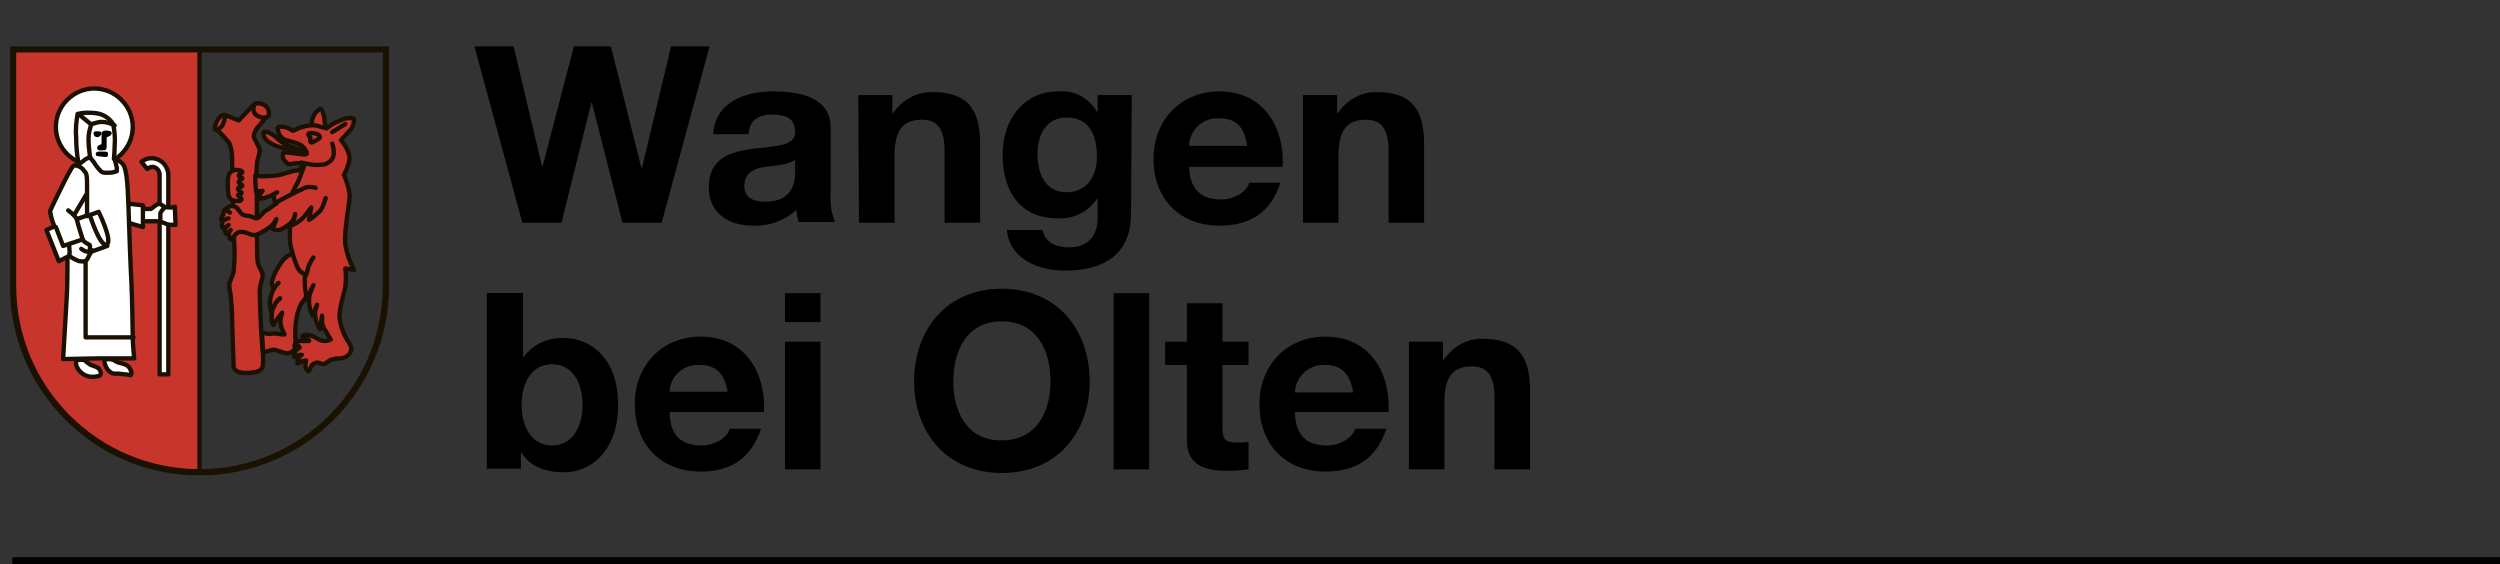 <?xml version="1.0" encoding="utf-8"?>
<!-- Generator: Adobe Illustrator 24.0.3, SVG Export Plug-In . SVG Version: 6.00 Build 0)  -->
<svg version="1.1" id="Vorlage_TGO" xmlns="http://www.w3.org/2000/svg" xmlns:xlink="http://www.w3.org/1999/xlink" x="0px"
	 y="0px" viewBox="0 0 344.6 77.8" style="enable-background:new 0 0 344.6 77.8;" xml:space="preserve">
<rect x="0" y="0" width="344.6" height="77.8" fill="#333333" stroke="none"/>
<style type="text/css">
	.st0{fill:none;stroke:#000000;stroke-miterlimit:10;}
	.st1{clip-path:url(#SVGID_2_);}
	.st2{fill:#C8352C;}
	.st3{fill:none;stroke:#1A1102;stroke-width:0.6;stroke-miterlimit:3.86;}
	.st4{clip-path:url(#SVGID_4_);}
	.st5{fill:none;stroke:#1A1102;stroke-width:0.87;stroke-miterlimit:3.86;}
	.st6{fill-rule:evenodd;clip-rule:evenodd;fill:#C8352C;}
	.st7{fill:none;stroke:#1A1102;stroke-width:0.6;stroke-linecap:round;stroke-linejoin:round;}
	.st8{fill:#FFFFFF;}
</style>
<title>Wangen-bei-Olten</title>
<path d="M91.2,30.7h-5.4l-4.2-16.5h-0.1l-4.1,16.5H72L65.4,6.4h5.4l3.9,16.5h0.1l4.3-16.5h5.1l4.2,16.7h0.1l4-16.7h5.3L91.2,30.7z"
	/>
<path d="M98.3,18.5c0.3-4.5,4.4-5.9,8.4-5.9c3.5,0,7.8,0.8,7.8,5v9.1c-0.1,1.3,0.1,2.7,0.6,3.9h-5c-0.2-0.6-0.3-1.1-0.3-1.7
	c-1.6,1.5-3.8,2.3-6,2.2c-3.4,0-6.1-1.7-6.1-5.3c0-4,3-4.9,6.1-5.3s5.8-0.3,5.8-2.3s-1.4-2.4-3.2-2.4s-3.1,0.7-3.2,2.7L98.3,18.5z
	 M109.6,22c-0.8,0.7-2.6,0.8-4.1,1s-2.9,0.8-2.9,2.6s1.4,2.2,3,2.2c3.8,0,4-3,4-4L109.6,22z"/>
<path d="M118.3,13.1h4.7v2.5h0.1c1.2-1.8,3.3-3,5.5-2.9c5.2,0,6.5,2.9,6.5,7.2v10.8h-4.9v-9.9c0-2.9-0.9-4.3-3.1-4.3
	c-2.7,0-3.8,1.5-3.8,5v9.2h-4.9L118.3,13.1z"/>
<path d="M155.9,29.5c0,2.9-1,7.8-9.2,7.8c-3.5,0-7.6-1.6-7.9-5.6h4.9c0.4,1.8,1.9,2.4,3.7,2.4c2.7,0,4-1.8,3.9-4.3v-2.4h-0.1
	c-1.2,1.8-3.2,2.8-5.4,2.7c-5.4,0-7.6-4-7.6-8.8c0-4.6,2.7-8.7,7.7-8.7c2.2-0.2,4.2,0.9,5.3,2.8h0.1v-2.3h4.7L155.9,29.5z
	 M151.2,21.6c0-2.9-1-5.4-4.2-5.4c-2.8,0-4,2.4-4,5s1,5.3,4,5.3C149.9,26.5,151.2,24.2,151.2,21.6L151.2,21.6z"/>
<path d="M163.9,23c0.1,3.1,1.7,4.5,4.4,4.5c2,0,3.6-1.2,3.9-2.3h4.3c-1.4,4.2-4.3,5.9-8.4,5.9c-5.6,0-9.1-3.8-9.1-9.2
	c0-5.3,3.7-9.3,9.1-9.3c6.1,0,9,5,8.7,10.4H163.9z M171.9,20c-0.4-2.5-1.5-3.7-3.9-3.7c-2.1-0.1-3.9,1.5-4.1,3.6c0,0.1,0,0.1,0,0.2
	H171.9z"/>
<path d="M179.6,13.1h4.7v2.5h0.1c1.2-1.8,3.3-3,5.4-2.9c5.2,0,6.5,2.9,6.5,7.2v10.8h-4.9v-9.9c0-2.9-0.9-4.3-3.1-4.3
	c-2.7,0-3.8,1.5-3.8,5v9.2h-4.9L179.6,13.1z"/>
<path d="M67.2,40.4h4.9v8.8h0.1c1.3-1.8,3.4-2.7,5.6-2.6c3.6,0,7.4,2.8,7.4,9.2s-3.8,9.3-7.4,9.3c-2.6,0-4.8-0.8-5.9-2.7h-0.1v2.2
	h-4.7V40.4z M76.1,50.2c-2.9,0-4.2,2.7-4.2,5.6s1.3,5.6,4.2,5.6s4.2-2.7,4.2-5.6S79,50.2,76.1,50.2z"/>
<path d="M92.3,57c0.1,3.1,1.7,4.4,4.4,4.4c2,0,3.6-1.2,3.9-2.3h4.3c-1.4,4.2-4.3,5.9-8.3,5.9c-5.6,0-9.1-3.8-9.1-9.3
	c0-5.3,3.7-9.3,9.1-9.3c6.1,0,9,5,8.7,10.4H92.3z M100.3,54c-0.4-2.4-1.5-3.7-3.9-3.7c-2.1-0.1-3.9,1.4-4.1,3.5c0,0.1,0,0.1,0,0.2
	L100.3,54z"/>
<path d="M113.1,44.4h-4.9v-4h4.9V44.4z M108.2,47.1h4.9v17.6h-4.9V47.1z"/>
<path d="M138.1,39.8c7.6,0,12.1,5.6,12.1,12.8c0,7-4.5,12.6-12.1,12.6S126,59.6,126,52.6C126,45.4,130.5,39.8,138.1,39.8z
	 M138.1,60.7c4.9,0,6.7-4.1,6.7-8.1c0-4.2-1.8-8.3-6.7-8.3s-6.7,4.1-6.7,8.3C131.4,56.7,133.3,60.8,138.1,60.7L138.1,60.7z"/>
<path d="M153.5,40.4h4.9v24.3h-4.9V40.4z"/>
<path d="M168.5,47.1h3.6v3.2h-3.6V59c0,1.6,0.4,2,2.1,2c0.5,0,1,0,1.5-0.1v3.8c-0.9,0.1-1.9,0.2-2.9,0.2c-3,0-5.6-0.7-5.6-4.2V50.3
	h-3v-3.2h3v-5.3h4.9L168.5,47.1z"/>
<path d="M178.5,57c0.1,3.1,1.7,4.4,4.4,4.4c2,0,3.6-1.2,3.9-2.3h4.3c-1.4,4.2-4.3,5.9-8.4,5.9c-5.6,0-9.1-3.8-9.1-9.3
	c0-5.3,3.7-9.3,9.1-9.3c6.1,0,9,5,8.7,10.4H178.5z M186.5,54c-0.4-2.4-1.5-3.7-3.9-3.7c-2.1-0.1-3.9,1.5-4.1,3.6c0,0.1,0,0.1,0,0.2
	H186.5z"/>
<path d="M194.2,47.1h4.7v2.5h0.1c1.2-1.8,3.3-3,5.4-2.9c5.2,0,6.5,2.9,6.5,7.2v10.8h-4.9v-9.9c0-2.9-0.9-4.3-3.1-4.3
	c-2.7,0-3.8,1.5-3.8,5v9.2h-4.9L194.2,47.1z"/>
<line class="st0" x1="1.7" y1="77.3" x2="344.6" y2="77.3"/>
<g>
	<defs>
		<polygon id="SVGID_1_" points="1.8,6.8 53.2,6.8 53.2,39.4 53.2,40.7 53.1,42 52.9,43.3 52.7,44.5 52.4,45.8 52,47 51.6,48.2 
			51.2,49.4 50.7,50.5 50.1,51.6 49.5,52.7 48.8,53.7 48.1,54.8 47.3,55.7 46.5,56.7 45.7,57.5 44.8,58.4 43.8,59.2 42.9,60 
			41.9,60.7 40.8,61.4 39.7,62 38.6,62.5 37.5,63.1 36.3,63.5 35.1,63.9 33.9,64.3 32.7,64.6 31.4,64.8 30.1,65 28.8,65.1 
			27.5,65.1 26.2,65.1 24.9,65 23.6,64.8 22.3,64.6 21.1,64.3 19.9,63.9 18.7,63.5 17.5,63.1 16.4,62.5 15.3,62 14.2,61.4 
			13.1,60.7 12.1,60 11.1,59.2 10.2,58.4 9.3,57.5 8.5,56.7 7.7,55.7 6.9,54.8 6.2,53.7 5.5,52.7 4.9,51.6 4.3,50.5 3.8,49.4 
			3.4,48.2 2.9,47 2.6,45.8 2.3,44.5 2.1,43.3 1.9,42 1.8,40.7 1.8,39.4 1.8,6.8 		"/>
	</defs>
	<clipPath id="SVGID_2_">
		<use xlink:href="#SVGID_1_"  style="overflow:visible;"/>
	</clipPath>
	<g class="st1">
		<polygon class="st2" points="0.3,0.3 27.5,0.3 27.5,68.3 0.3,68.3 0.3,0.3 		"/>
		<polygon class="st3" points="0.3,0.3 27.5,0.3 27.5,68.3 0.3,68.3 0.3,0.3 		"/>
	</g>
</g>
<g>
	<defs>
		<rect id="SVGID_3_" x="1.4" y="6.4" width="52.3" height="59.1"/>
	</defs>
	<clipPath id="SVGID_4_">
		<use xlink:href="#SVGID_3_"  style="overflow:visible;"/>
	</clipPath>
	<g class="st4">
		<path class="st5" d="M1.8,6.8h51.4v32.6c0,14.2-11.5,25.7-25.7,25.7S1.8,53.6,1.8,39.4L1.8,6.8L1.8,6.8z"/>
	</g>
</g>
<path class="st6" d="M43.3,39l-0.2-3.6l-2.9-0.5c-0.5,0.2-1,0.6-1.3,1c-0.6,0.8-1.1,1.7-1.4,2.7c-0.1,0.4,0,0.7,0.2,1l0.4-0.4
	c0.1-0.1,0.3-0.3,0.3-0.3c-0.4,0.4-0.7,0.8-0.9,1.3c-0.2,0.6-0.3,1.1-0.3,1.7c0.1,0.4,0.2,1.1,0.2,1.1c0.1-0.3,0.2-0.6,0.4-0.9
	c0.1-0.3,0.3-0.6,0.6-0.9c0.1,0,0.2-0.1,0.2-0.2c-0.6,0.5-1,1.2-1.1,1.9c-0.1,1.1-0.1,1.1,0,1.4c0,0.1,0.1,0.3,0.2,0.4
	c0.1-0.3,0.3-0.6,0.5-0.8c0.3-0.4,0.7-0.9,0.7-0.9c-0.2,0.6-0.3,1.1-0.2,1.7c0.1,0.4,0.3,0.9,0.5,1.3c0,0-0.5,0-1-0.1
	s-0.9,0.1-1.3,0l-0.8-0.1l0.2,2.8c0.4-0.3,0.9-0.4,1.5-0.5c0.5,0.1,1.3,0.5,1.8,0.5c0.4,0,0.8-0.2,1-0.6c0.1-0.5,0.2-1.1,0.1-1.6
	c0-0.7,0-1.3,0.1-2c0.1-0.9,0.3-1.7,0.7-2.5c0.3-0.4,0.6-0.9,1-1.2L43.3,39z"/>
<path class="st2" d="M44.3,17.8h-1.3v-0.9c0-0.4,0.2-0.7,0.3-1c0.2-0.3,0.7-0.8,0.9-0.8s0.4,1,0.5,1.3c0,0.3,0.1,0.8,0.1,0.8
	L44.3,17.8L44.3,17.8z M30.9,15.8l2,0.8l2.2-2.2l1.9,1.5l-1.6,1.9c0,0-0.5,0.7-0.4,1.2c0.1,0.4,0.9,1.5,0.8,2s-0.4,1.4-0.4,1.9
	s-0.1,1.2-0.1,1.2s0,0.4,0,0.8s0.1,1.4,0.1,1.4v3.7c0,0,0,5.4,0.1,6c0.1,1.1,0.8,1.5,0.7,2.2s-0.4,1.2-0.4,2.2
	c0,0.9,0.2,5.3,0.2,5.3l0.2,2.8c0.1,0.7,0.1,1.5,0,2.2c-0.2,0.3-0.3,0.7-1.9,0.8s-2.1-0.4-2.1-1S32,45.3,32,44.2
	c0-1.2-0.1-2.3-0.2-3.5c-0.1-0.5-0.2-1.1-0.2-1.6c0.2-0.5,0.4-1.1,0.6-1.6c0.1-1.3,0.2-2.5,0.1-3.8c-0.1-0.6-0.1-5-0.2-5.8
	s-0.1-5-0.1-5.9c0-0.8-0.1-1.6-0.4-2.3c-0.6-0.7-1.2-1.4-1.9-2L30.9,15.8L30.9,15.8z"/>
<path class="st7" d="M30.9,15.8l2,0.8l2.2-2.3l1.9,1.5l-1.6,1.9c0,0-0.5,0.7-0.4,1.2c0.1,0.4,0.9,1.5,0.8,2s-0.4,1.4-0.4,1.9
	s-0.1,1.2-0.1,1.2s0,0.4,0,0.8s0.1,1.4,0.1,1.4v3.7c0,0,0,5.4,0.1,6c0.1,1.1,0.8,1.5,0.7,2.2s-0.4,1.2-0.4,2.2
	c0,0.9,0.2,5.3,0.2,5.3l0.2,2.8c0.1,0.7,0.1,1.5,0,2.2c-0.2,0.3-0.3,0.7-1.9,0.8s-2.1-0.4-2.1-1S32,45.3,32,44.2
	c0-1.2-0.1-2.3-0.2-3.5c-0.1-0.5-0.2-1.1-0.2-1.6c0.2-0.5,0.4-1.1,0.6-1.6c0.1-1.3,0.2-2.5,0.1-3.8c-0.1-0.6-0.1-5-0.2-5.8
	s-0.1-5-0.1-5.9c0-0.8-0.1-1.6-0.4-2.3c-0.6-0.7-1.2-1.4-1.9-2L30.9,15.8L30.9,15.8z"/>
<path class="st8" d="M15.6,49.6c0.3,0.2,0.5,0.3,0.8,0.4c0.4,0.1,1.2,0.2,1.5,0.8c0.3,0.5,0.3,0.8,0.1,0.9c-0.5-0.1-1.1-0.1-1.6-0.2
	c-0.5,0-0.9,0.1-1.3-0.3c-0.4-0.3-0.6-0.8-0.7-1.3c0-0.3,0-0.4,0.3-0.4C15,49.5,15.3,49.5,15.6,49.6L15.6,49.6z"/>
<path class="st7" d="M15.6,49.6c0.3,0.2,0.5,0.3,0.8,0.4c0.4,0.1,1.2,0.2,1.5,0.8c0.3,0.5,0.3,0.8,0.1,0.9c-0.5-0.1-1.1-0.1-1.6-0.2
	c-0.5,0-0.9,0.1-1.3-0.3c-0.4-0.3-0.6-0.8-0.7-1.3c0-0.3,0-0.4,0.3-0.4C15,49.5,15.3,49.5,15.6,49.6L15.6,49.6z"/>
<path class="st8" d="M11.6,49.6c0.3,0.3,0.6,0.5,0.9,0.7c0.3,0.1,1,0.3,1.2,0.6s0.3,0.7,0,0.9c-0.7,0.2-1.4,0.2-2-0.1
	c-0.6-0.3-1-0.8-1.2-1.4c-0.1-0.5,0.1-0.7,0.3-0.7C11.1,49.6,11.4,49.6,11.6,49.6L11.6,49.6z"/>
<path class="st7" d="M11.6,49.6c0.3,0.3,0.6,0.5,0.9,0.7c0.3,0.1,1,0.3,1.2,0.6s0.3,0.7,0,0.9c-0.7,0.2-1.4,0.2-2-0.1
	c-0.6-0.3-1-0.8-1.2-1.4c-0.1-0.5,0.1-0.7,0.3-0.7C11.1,49.6,11.4,49.6,11.6,49.6L11.6,49.6z"/>
<path class="st8" d="M19.5,22.3c1-0.8,2.4-0.6,3.2,0.4c0.3,0.4,0.5,0.9,0.5,1.4v27.5h-1.2V24.1c0-0.6-0.4-1-0.9-1.1
	c-0.3,0-0.6,0.1-0.8,0.3L19.5,22.3L19.5,22.3z"/>
<path class="st7" d="M19.5,22.3c1-0.8,2.4-0.6,3.2,0.4c0.3,0.4,0.5,0.9,0.5,1.4v27.5h-1.2V24.1c0-0.6-0.4-1-0.9-1.1
	c-0.3,0-0.6,0.1-0.8,0.3L19.5,22.3L19.5,22.3z"/>
<path class="st8" d="M17.8,28.1l0.9,0.1l1,0.1l0.2,0.5h0.6l0.5-0.1l0.7-0.5l0.7,0.1l0.5,0.3h0.8h0.3l0.3,1.3L24.2,31h-0.7l-0.9-0.2
	l-0.7-0.3h-2L19.8,31l-1.9-0.2L17.8,28.1L17.8,28.1z M7.7,17.5c0-2.9,2.4-5.3,5.3-5.3s5.3,2.4,5.3,5.3c0,2.9-2.4,5.3-5.3,5.3
	S7.7,20.4,7.7,17.5L7.7,17.5z"/>
<path class="st3" d="M7.7,17.5c0-2.9,2.4-5.3,5.3-5.3s5.3,2.4,5.3,5.3c0,2.9-2.4,5.3-5.3,5.3S7.7,20.4,7.7,17.5L7.7,17.5z"/>
<path class="st8" d="M10.8,22.4c-0.2-1.1-0.3-2.3-0.3-3.4c-0.1-1.1,0-2.2,0.2-3.3c0.8-0.2,1.7-0.2,2.5-0.1c1,0.1,1.9,0.7,2.4,1.5
	c0.2,1,0.3,2,0.2,3.1c0,0.8-0.1,1.7-0.1,1.7c0.5,0.1,1,0.4,1.3,0.8c0.4,0.6,0.6,2.4,0.7,5.5s0.3,8.8,0.4,10.4s0.2,7.2,0.2,8
	s0.2,2.8,0.2,2.8s-4.1,0-5,0s-4.8,0.1-4.8,0.1s0.4-6.7,0.5-8.5s0.1-4,0.1-4.4s0-1.2,0-1.2L8.1,36l-1.7-4.3l1.1-0.5
	c-0.3-0.7-0.5-1.4-0.6-2.1C7,28.8,9.1,24.5,9.4,24s0.6-1.2,0.9-1.2S10.8,22.4,10.8,22.4L10.8,22.4z"/>
<path class="st7" d="M10.8,22.4c-0.2-1.1-0.3-2.3-0.3-3.4c-0.1-1.1,0-2.2,0.2-3.3c0.8-0.2,1.7-0.2,2.5-0.1c1,0.1,1.9,0.7,2.4,1.5
	c0.2,1,0.3,2,0.2,3.1c0,0.8-0.1,1.7-0.1,1.7c0.5,0.1,1,0.4,1.3,0.8c0.4,0.6,0.6,2.4,0.7,5.5s0.3,8.8,0.4,10.4s0.2,7.2,0.2,8
	s0.2,2.8,0.2,2.8s-4.1,0-5,0s-4.8,0.1-4.8,0.1s0.4-6.7,0.5-8.5s0.1-4,0.1-4.4s0-1.2,0-1.2L8.1,36l-1.7-4.3l1.1-0.5
	c-0.3-0.7-0.5-1.4-0.6-2.1C7,28.8,9.1,24.5,9.4,24s0.6-1.2,0.9-1.2S10.8,22.4,10.8,22.4L10.8,22.4z M10.3,22.8
	c0.4,0,0.8,0.2,1.1,0.5c0.4,0.6,0.6,0.3,0.6,2s0,4.5,0,4.5 M9.4,29c0,0,1.1,0.8,1.2,1.3s0.8,2.7,0.8,2.7l-2.7,0.9l-1-2.6 M11.9,26.8
	l-1.6,2.7 M10.6,30.2l1.4-0.5l0.5-0.1l1.1-0.4c0,0,2,4.1,1.1,4.5s-2.3-4-2.3-4 M12.3,34.8l2.5-0.9"/>
<path class="st3" d="M9.5,33.6c0,0,0.1,0.8,0.1,1.2c0,0.2-0.1,0.5-0.2,0.6"/>
<path class="st7" d="M9.6,35.3c0.4,0.3,0.8,0.5,1.3,0.7c0.4,0,0.5,0.1,0.8,0s0.4-0.4,0.6-0.8s0.4-0.7,0.4-0.7 M11.4,33
	c0.1,0.2,0.3,0.4,0.5,0.5c0.3,0.2,0.5,0.2,0.5,0.4c0,0.2,0,0.4,0,0.6 M11.8,36v10.5h6.6"/>
<line class="st3" x1="10.8" y1="15.7" x2="12.5" y2="17.1"/>
<path class="st7" d="M10.7,22.8c0,0,0.6-0.5,0.9-0.7c0.2-0.2,0.5-0.3,0.7-0.4 M15.8,21.9c0.1,0.4,0.2,0.8,0.3,1.2c0,0.3,0,0.5,0,0.5
	c-0.3,0.1-0.6,0.2-0.9,0.2c-0.4,0-1,0.1-1.3-0.2c-0.4-0.4-0.7-0.8-1-1.3c-0.2-0.2-0.4-0.5-0.5-0.7c-0.1-0.8-0.2-1.7-0.2-2.5
	c0-0.7,0.2-1.4,0.4-2c0.5-0.1,0.9-0.3,1.4-0.3c0.6,0,1.3,0.2,1.8,0.5 M17.9,28.1l1.8,0.2v3L18,30.8 M19.9,28.8c0.3,0,0.6,0,0.9,0
	c0.2-0.1,0.8-0.7,1.1-0.7s0.5,0.3,0.8,0.4c0.3,0.1,0.5,0.1,0.8,0.1c0.2,0,0.4,0,0.6-0.1l0.1,2.5c-0.4,0-0.8,0-1.2-0.1
	c-0.4-0.2-0.8-0.3-1.3-0.4c-0.6,0-1.1,0-1.7,0 M22.7,28.6c0,0-0.5,0.5-0.6,0.8c0,0.4,0,0.8,0,1.1"/>
<path class="st7" d="M11.2,34.3c0.1,0.1,0.3,0.2,0.5,0.3c0.2,0.1,0.4,0.1,0.6,0"/>
<path d="M12.9,18.4c0,0.3,0.2,0.5,0.5,0.5c0,0,0,0,0,0c0.3,0,0.5-0.2,0.6-0.5c0-0.3-0.3-0.3-0.6-0.3S12.9,18.1,12.9,18.4L12.9,18.4z
	"/>
<path d="M15.4,18.3c0,0.3-0.2,0.4-0.4,0.5s-0.3,0.1-0.3,0.2s0,0.9,0,1.1s0,0.6-0.3,0.6s-1,0.2-1-0.3S14,20,14,19.8s0-1,0-1.1
	c0-0.1,0-0.2,0-0.4c0.1-0.2,0.3-0.3,0.5-0.3C14.8,18,15.3,18,15.4,18.3L15.4,18.3z"/>
<path d="M13.2,21.2c0,0.4,0.2,0.3,0.9,0.4s0.8,0,0.8-0.4s-0.6-0.3-0.8-0.3S13.2,20.8,13.2,21.2L13.2,21.2z"/>
<path class="st6" d="M48.8,16.4c0,0.6-0.2,1.3-0.7,1.7c-0.5,0.6-1.1,1.2-1.1,1.2c0.6,0.7,1.1,1.6,1.2,2.5c-0.1,0.8-0.4,1.6-0.8,2.3
	c0.4,0.9,0.7,1.8,0.8,2.8c0,1.2-0.8,4.8-0.6,6.8c0.2,1.2,0.6,2.4,1.2,3.5L47.6,37c0.1,0.9,0.1,1.7,0,2.6c-0.2,0.8-0.9,3.2-0.8,4.2
	c0.1,0.9,0.4,1.8,0.8,2.6c0.4,0.8,0.9,1.2,0.8,1.9c-0.2,0.7-0.9,1.1-1.6,1.1c-0.4,0-0.9,0.1-1.2,0.2c-0.4,0.2-0.8,0.6-1,0.6
	s-0.7-0.3-1-0.2s-0.6,0.2-0.7,0.5c-0.1,0.2-0.2,0.5-0.4,0.7c-0.2-0.2-0.4-0.4-0.4-0.7c0-0.3,0-0.6,0.1-0.8c-0.2,0-0.5,0-0.7,0.2
	C41.3,50,41.1,50,41,50.1c0-0.3,0.1-0.5,0.2-0.8c0.1-0.2,0.2-0.3,0.4-0.4c0,0-0.5,0-0.7,0.2c-0.1,0.1-0.3,0.2-0.4,0.1
	c0-0.3,0.1-0.6,0.3-0.9l0.5-0.4c0-0.1-0.2-0.3-0.3-0.2c-0.1,0-0.3-0.1-0.4-0.1c0,0,0.3-0.5,0.6-0.6c0.5,0,0.9,0,1.4,0
	c0,0,0.1-0.2-0.4-0.3s-0.6-0.3-0.5-0.4c0.3-0.2,0.7-0.2,1-0.1c0.4,0.1,0.7,0.3,1.1,0.5c0.3,0.2,0.6,0.3,1,0.3c0.3,0,0.6-0.1,0.8-0.2
	c0,0-0.3-0.4-0.6-1c-0.3-0.4-0.5-0.8-0.6-1.3c0-0.3,0-1,0-1c-0.1,0.5-0.2,1-0.2,1.5c0,0.1,0,0.3-0.1,0.4c-0.1-0.2-0.2-0.4-0.3-0.6
	c-0.2-0.3-0.3-0.7-0.3-1c-0.1-0.4-0.1-0.7,0-1.1c0.1-0.2,0.2-0.7,0.2-0.7c-0.2,0.4-0.3,0.8-0.5,1.3c0,0.1,0,0.2-0.1,0.2
	c-0.1-0.2-0.2-0.5-0.3-0.7c-0.1-0.3-0.2-0.8-0.2-1.1c0-0.4,0-0.8,0.1-1.1c0.1-0.4,0.5-1.3,0.5-1.3s-0.7,1.4-0.7,1.6
	c0,0.1-0.1,0.3-0.2,0.4c-0.1-0.4-0.1-0.8-0.2-1.2C42,39.4,42,38.9,42,38.5c0-0.2,0.1-0.7,0.1-0.7s-0.8-0.1-1.2-1.2
	c-0.4-1-0.7-2-0.9-3c-0.1-0.9,0-2.8,0-2.8c-0.2,0.2-0.4,0.3-0.7,0.5c-0.3,0.2-0.6,0.4-0.9,0.4c-0.3,0-0.6,0-0.9-0.2
	c0,0,0.2-0.2,0.3-0.5c0.1-0.2,0.2-0.5,0.3-0.8c-0.2,0.4-0.5,0.8-0.9,1.1c-0.3,0.2-0.7,0.5-1.1,0.7c-0.3,0.2-0.6,0.3-0.9,0.4
	c-0.4,0-0.8-0.1-1.2-0.3c-0.3-0.1-0.7-0.2-1.1-0.1c-0.3,0.1-0.7,0.6-0.8,0.8c-0.1,0.2-0.3,0.3-0.4,0.1c-0.1-0.2-0.1-0.4-0.2-0.6
	c0,0-0.3,0-0.4-0.2c-0.1-0.2-0.1-0.5,0-0.7c0,0-0.5,0.1-0.5-0.2c0-0.3,0-0.5,0.1-0.8c0,0-0.3-0.1-0.2-0.3c0.1-0.2,0.2-0.4,0.3-0.6
	c0-0.2,0-0.4,0.2-0.6c0.2-0.2,0.5-0.4,0.8-0.5c0.3,0,0.6,0,0.9,0.3c0.3,0.3,0.4,0.7,0.8,0.9c0.4,0.2,0.6,0.1,1,0.2s0.6,0.3,0.9,0.3
	s1-1,1.3-1.1c0.3-0.1,0.7-0.5,1-0.7c0.2-0.1,0.4-0.2,0.5-0.4c0,0-0.4-0.2-0.4-0.4s-0.1-0.5,0-0.7c0.1-0.1,0.3-0.2,0.4-0.3
	c0,0-0.6,0.3-0.9,0.5c-0.3,0.1-0.6,0.2-0.9,0.3c-0.2,0-0.5,0.1-0.7,0.1c0.1-0.2,0.1-0.5,0.2-0.7c0.1-0.2,0.3-0.4,0.3-0.4l-0.9,0.1
	c0,0-0.1-1.1-0.1-1.4c0-0.3,0-0.8,0-0.8c0.5,0.1,0.9,0.1,1.4,0.1c0.4,0,1.6-0.1,2-0.2s0.6-0.2,1-0.3c0.5-0.1,0.9-0.3,1.4-0.3
	c0.3-0.1,0.6-0.3,0.6-0.6c0-0.1,0-0.3,0-0.4c-0.3,0-0.6,0-0.8,0c-0.4,0-0.8,0.2-1.1,0.1c-0.2-0.2-0.7-0.6-0.7-0.9s-0.1-0.7,0.2-0.7
	s1.3,0.1,1.7,0.2c0.4,0,1.2,0.2,1.4,0c0.1-0.2-0.5-1.1-1-1.3c-0.4-0.2-1.6-0.5-1.9-0.6c-0.4-0.1-0.7-0.4-0.9-0.8
	c-0.1-0.3-0.4-0.9-0.1-1c0.5-0.1,1,0,1.4,0.2c0.3,0.1,0.5,0.4,0.7,0.3s0.7-0.4,1.2-0.5c0.6-0.2,1.3-0.3,1.9-0.2l1.4,0.4
	c0.5-0.4,1.1-0.8,1.7-1C47.5,16.2,48.7,16.2,48.8,16.4L48.8,16.4z"/>
<path class="st7" d="M48.8,16.4c0,0.6-0.2,1.3-0.7,1.7c-0.5,0.6-1.1,1.2-1.1,1.2c0.6,0.7,1.1,1.6,1.2,2.5c-0.1,0.8-0.4,1.6-0.8,2.3
	c0.4,0.9,0.7,1.8,0.8,2.8c0,1.2-0.8,4.8-0.6,6.8c0.2,1.2,0.6,2.4,1.2,3.5L47.6,37c0.1,0.9,0.1,1.7,0,2.6c-0.2,0.8-0.9,3.2-0.8,4.2
	c0.1,0.9,0.4,1.8,0.8,2.6c0.4,0.8,0.9,1.2,0.8,1.9c-0.2,0.7-0.9,1.1-1.6,1.1c-0.4,0-0.9,0.1-1.2,0.2c-0.4,0.2-0.8,0.6-1,0.6
	s-0.7-0.3-1-0.2s-0.6,0.2-0.7,0.5c-0.1,0.2-0.2,0.5-0.4,0.7c-0.2-0.2-0.4-0.4-0.4-0.7c0-0.3,0-0.6,0.1-0.8c-0.2,0-0.5,0-0.7,0.2
	C41.3,50,41.1,50,41,50.1c0-0.3,0.1-0.5,0.2-0.8c0.1-0.2,0.2-0.3,0.4-0.4c0,0-0.5,0-0.7,0.2c-0.1,0.1-0.3,0.2-0.4,0.1
	c0-0.3,0.1-0.6,0.3-0.9l0.5-0.4c0-0.1-0.2-0.3-0.3-0.2c-0.1,0-0.3-0.1-0.4-0.1c0,0,0.3-0.5,0.6-0.6c0.5,0,0.9,0,1.4,0
	c0,0,0.1-0.2-0.4-0.3s-0.6-0.3-0.5-0.4c0.3-0.2,0.7-0.2,1-0.1c0.4,0.1,0.7,0.3,1.1,0.5c0.3,0.2,0.6,0.3,1,0.3c0.3,0,0.6-0.1,0.8-0.2
	c0,0-0.3-0.4-0.6-1c-0.3-0.4-0.5-0.8-0.6-1.3c0-0.3,0-1,0-1c-0.1,0.5-0.2,1-0.2,1.5c0,0.1,0,0.3-0.1,0.4c-0.1-0.2-0.2-0.4-0.3-0.6
	c-0.2-0.3-0.3-0.7-0.3-1c-0.1-0.4-0.1-0.7,0-1.1c0.1-0.2,0.2-0.7,0.2-0.7c-0.2,0.4-0.3,0.8-0.5,1.3c0,0.1,0,0.2-0.1,0.2
	c-0.1-0.2-0.2-0.5-0.3-0.7c-0.1-0.3-0.2-0.8-0.2-1.1c0-0.4,0-0.8,0.1-1.1c0.1-0.4,0.5-1.3,0.5-1.3s-0.7,1.4-0.7,1.6
	c0,0.1-0.1,0.3-0.2,0.4c-0.1-0.4-0.1-0.8-0.2-1.2C42,39.4,42,38.9,42,38.5c0-0.2,0.1-0.7,0.1-0.7s-0.8-0.1-1.2-1.2
	c-0.4-1-0.7-2-0.9-3c-0.1-0.9,0-2.8,0-2.8c-0.2,0.2-0.4,0.3-0.7,0.5c-0.3,0.2-0.6,0.4-0.9,0.4c-0.3,0-0.6,0-0.9-0.2
	c0,0,0.2-0.2,0.3-0.5c0.1-0.2,0.2-0.5,0.3-0.8c-0.2,0.4-0.5,0.8-0.9,1.1c-0.3,0.2-0.7,0.5-1.1,0.7c-0.3,0.2-0.6,0.3-0.9,0.4
	c-0.4,0-0.8-0.1-1.2-0.3c-0.3-0.1-0.7-0.2-1.1-0.1c-0.3,0.1-0.7,0.6-0.8,0.8c-0.1,0.2-0.3,0.3-0.4,0.1c-0.1-0.2-0.1-0.4-0.2-0.6
	c0,0-0.3,0-0.4-0.2c-0.1-0.2-0.1-0.5,0-0.7c0,0-0.5,0.1-0.5-0.2c0-0.3,0-0.5,0.1-0.8c0,0-0.3-0.1-0.2-0.3c0.1-0.2,0.2-0.4,0.3-0.6
	c0-0.2,0-0.4,0.2-0.6c0.2-0.2,0.5-0.4,0.8-0.5c0.3,0,0.6,0,0.9,0.3c0.3,0.3,0.4,0.7,0.8,0.9c0.4,0.2,0.6,0.1,1,0.2s0.6,0.3,0.9,0.3
	s1-1,1.3-1.1c0.3-0.1,0.7-0.5,1-0.7c0.2-0.1,0.4-0.2,0.5-0.4c0,0-0.4-0.2-0.4-0.4s-0.1-0.5,0-0.7c0.1-0.1,0.3-0.2,0.4-0.3
	c0,0-0.6,0.3-0.9,0.5c-0.3,0.1-0.6,0.2-0.9,0.3c-0.2,0-0.5,0.1-0.7,0.1c0.1-0.2,0.1-0.5,0.2-0.7c0.1-0.2,0.3-0.4,0.3-0.4l-0.9,0.1
	c0,0-0.1-1.1-0.1-1.4c0-0.3,0-0.8,0-0.8c0.5,0.1,0.9,0.1,1.4,0.1c0.4,0,1.6-0.1,2-0.2s0.6-0.2,1-0.3c0.5-0.1,0.9-0.3,1.4-0.3
	c0.3-0.1,0.6-0.3,0.6-0.6c0-0.1,0-0.3,0-0.4c-0.3,0-0.6,0-0.8,0c-0.4,0-0.8,0.2-1.1,0.1c-0.2-0.2-0.7-0.6-0.7-0.9s-0.1-0.7,0.2-0.7
	s1.3,0.1,1.7,0.2c0.4,0,1.2,0.2,1.4,0c0.1-0.2-0.5-1.1-1-1.3c-0.4-0.2-1.6-0.5-1.9-0.6c-0.4-0.1-0.7-0.4-0.9-0.8
	c-0.1-0.3-0.4-0.9-0.1-1c0.5-0.1,1,0,1.4,0.2c0.3,0.1,0.5,0.4,0.7,0.3s0.7-0.4,1.2-0.5c0.6-0.2,1.3-0.3,1.9-0.2l1.4,0.4
	c0.5-0.4,1.1-0.8,1.7-1C47.5,16.2,48.7,16.2,48.8,16.4L48.8,16.4z M43.5,25.9c-0.6-0.2-1.3-0.2-1.9,0.2c-1.2,0.5-3.5,1.8-3.5,1.8
	 M42,22.5c-0.1,0.5-0.3,1-0.5,1.5c-0.2,0.5-0.4,1.1-0.6,1.4s-0.6,1.2-0.6,1.2 M45.8,19.8c0.2,0.5,0.2,1,0.2,1.5
	c-0.1,0.8-0.9,1.4-1.7,1.4c-0.8,0.1-1.5,0-2.3-0.2l-0.5-0.1 M44.1,18.9c0,0.2-0.8,0.6-1,0.7c-0.4,0.2-0.4-0.3-0.3-0.5
	s-0.4-0.4-0.3-0.6s0.6-0.2,0.9-0.1C43.6,18.4,44.1,18.6,44.1,18.9L44.1,18.9z M45.8,18.2l1.8-1.1 M43,16.8c0-0.4,0.2-0.7,0.3-1
	c0.2-0.3,0.7-0.8,0.9-0.8s0.5,1,0.5,1.3c0,0.3,0.1,0.8,0.1,0.8"/>
<path class="st2" d="M36.4,18.2c-0.2,0.2,0,1,0.7,1.4c0.6,0.4,1.3,0.7,2,0.8c0.6,0.1,1.6,0.2,1.9,0.3c0.2,0.1,0.5,0.1,0.7,0.1
	c0,0-0.7-0.3-1.2-0.4c-0.5-0.2-0.9-0.4-1.3-0.6c-0.5-0.3-0.9-0.6-1.3-1C37.5,18.5,36.7,18,36.4,18.2L36.4,18.2z"/>
<path class="st7" d="M36.4,18.2c-0.2,0.2,0,1,0.7,1.4c0.6,0.4,1.3,0.7,2,0.8c0.6,0.1,1.6,0.2,1.9,0.3c0.2,0.1,0.5,0.1,0.7,0.1
	c0,0-0.7-0.3-1.2-0.4c-0.5-0.2-0.9-0.4-1.3-0.6c-0.5-0.3-0.9-0.6-1.3-1C37.5,18.5,36.7,18,36.4,18.2L36.4,18.2z M44.9,27.3
	c-0.2,0.6-0.4,1.3-0.8,1.8c-0.5,0.4-0.9,0.9-1.5,1.2l0.3-1.7c0,0-0.8,1.1-1.1,1.4c-0.5,0.5-1.1,0.9-1.7,1.1c0.2-0.3,0.3-0.6,0.4-0.8
	c0.1-0.3,0.1-0.6,0.2-0.8c-0.1,0.5-0.3,0.9-0.6,1.2 M43.2,35.5c-0.3,0.4-0.5,0.8-0.7,1.3c-0.1,0.5-0.3,1.1-0.3,1.1 M40.2,35
	c-0.5,0.2-1,0.6-1.3,1c-0.6,0.8-1.1,1.7-1.4,2.7c-0.1,0.4,0,0.7,0.2,1l0.4-0.4c0.1-0.1,0.3-0.3,0.3-0.3c-0.4,0.4-0.7,0.8-0.9,1.3
	c-0.2,0.6-0.3,1.1-0.3,1.7c0.1,0.4,0.2,1.1,0.2,1.1c0.1-0.3,0.2-0.6,0.4-0.9c0.1-0.3,0.3-0.6,0.6-0.9c0.1,0,0.2-0.1,0.2-0.2
	c-0.6,0.5-1,1.2-1.1,1.9c-0.1,1.1-0.1,1.1,0,1.4c0,0.1,0.1,0.3,0.2,0.4c0.1-0.3,0.3-0.6,0.5-0.8c0.3-0.4,0.7-0.9,0.7-0.9
	c-0.2,0.6-0.3,1.1-0.2,1.7c0.1,0.4,0.3,0.9,0.5,1.3c0,0-0.5,0-1-0.1s-0.9,0.1-1.3,0l-0.8-0.1l0.2,2.8c0.4-0.3,0.9-0.4,1.5-0.5
	c0.5,0.1,1.3,0.5,1.8,0.5c0.4,0,0.8-0.2,1-0.6c0.1-0.6,0.2-1.1,0.1-1.7c0-0.7,0-1.3,0.1-2c0.1-0.9,0.3-1.7,0.7-2.5
	c0.3-0.4,0.6-0.9,1-1.2 M31.5,30.1c-0.1,0-0.3,0.1-0.4,0.1c-0.1,0.1-0.3,0.2-0.3,0.2 M31.7,29.3c-0.1-0.1-0.2-0.1-0.3-0.2
	C31.2,29,31,28.9,31,28.9 M31.5,31c-0.1,0.1-0.2,0.1-0.2,0.2l-0.2,0.1 M31.8,31.7c0,0-0.2,0.2-0.2,0.3c0,0.1,0,0.2-0.1,0.2"/>
<path class="st2" d="M29.7,17.9c0.2,0.1,0.8-0.3,1-0.7s0.4-1.1,0.2-1.3c-0.3-0.2-0.8,0.4-1,0.8S29.5,17.7,29.7,17.9z"/>
<path class="st7" d="M29.7,17.9c0.2,0.1,0.8-0.3,1-0.7s0.4-1.1,0.2-1.3c-0.3-0.2-0.8,0.4-1,0.8S29.5,17.7,29.7,17.9z"/>
<path class="st2" d="M35.1,14.4c-0.3,0.5-0.2,1.2,0.3,1.5c0,0,0,0,0,0c0.6,0.4,1.3,0.4,1.6,0.1c0.2-0.5,0-1.1-0.4-1.4
	C36.1,14.2,35.3,14.1,35.1,14.4L35.1,14.4z"/>
<path class="st7" d="M35.1,14.4c-0.3,0.5-0.2,1.2,0.3,1.5c0,0,0,0,0,0c0.6,0.4,1.3,0.4,1.6,0.1c0.2-0.5,0-1.1-0.4-1.4
	C36.1,14.2,35.3,14.1,35.1,14.4L35.1,14.4z"/>
<path class="st2" d="M31.4,25.4c0,1.5,0.1,2,0.7,2.2c0.6,0.2,1.2,0.1,1.2-0.1c0-0.2-0.5-0.5-0.5-0.6s0.5-0.1,0.5-0.3
	c0-0.2-0.5-0.3-0.5-0.6s0.6-0.2,0.6-0.4s-0.5-0.3-0.5-0.5s0.5-0.4,0.5-0.5c0-0.2-0.5-0.2-0.5-0.4s0.5-0.3,0.5-0.5s-0.8-0.4-1.3-0.2
	C31.6,23.8,31.4,24,31.4,25.4z"/>
<path class="st7" d="M31.4,25.4c0,1.5,0.1,2,0.7,2.2c0.6,0.2,1.2,0.1,1.2-0.1c0-0.2-0.5-0.5-0.5-0.6s0.5-0.1,0.5-0.3
	c0-0.2-0.5-0.3-0.5-0.6s0.6-0.2,0.6-0.4s-0.5-0.3-0.5-0.5s0.5-0.4,0.5-0.5c0-0.2-0.5-0.2-0.5-0.4s0.5-0.3,0.5-0.5s-0.8-0.4-1.3-0.2
	C31.6,23.8,31.4,24,31.4,25.4z"/>
</svg>
